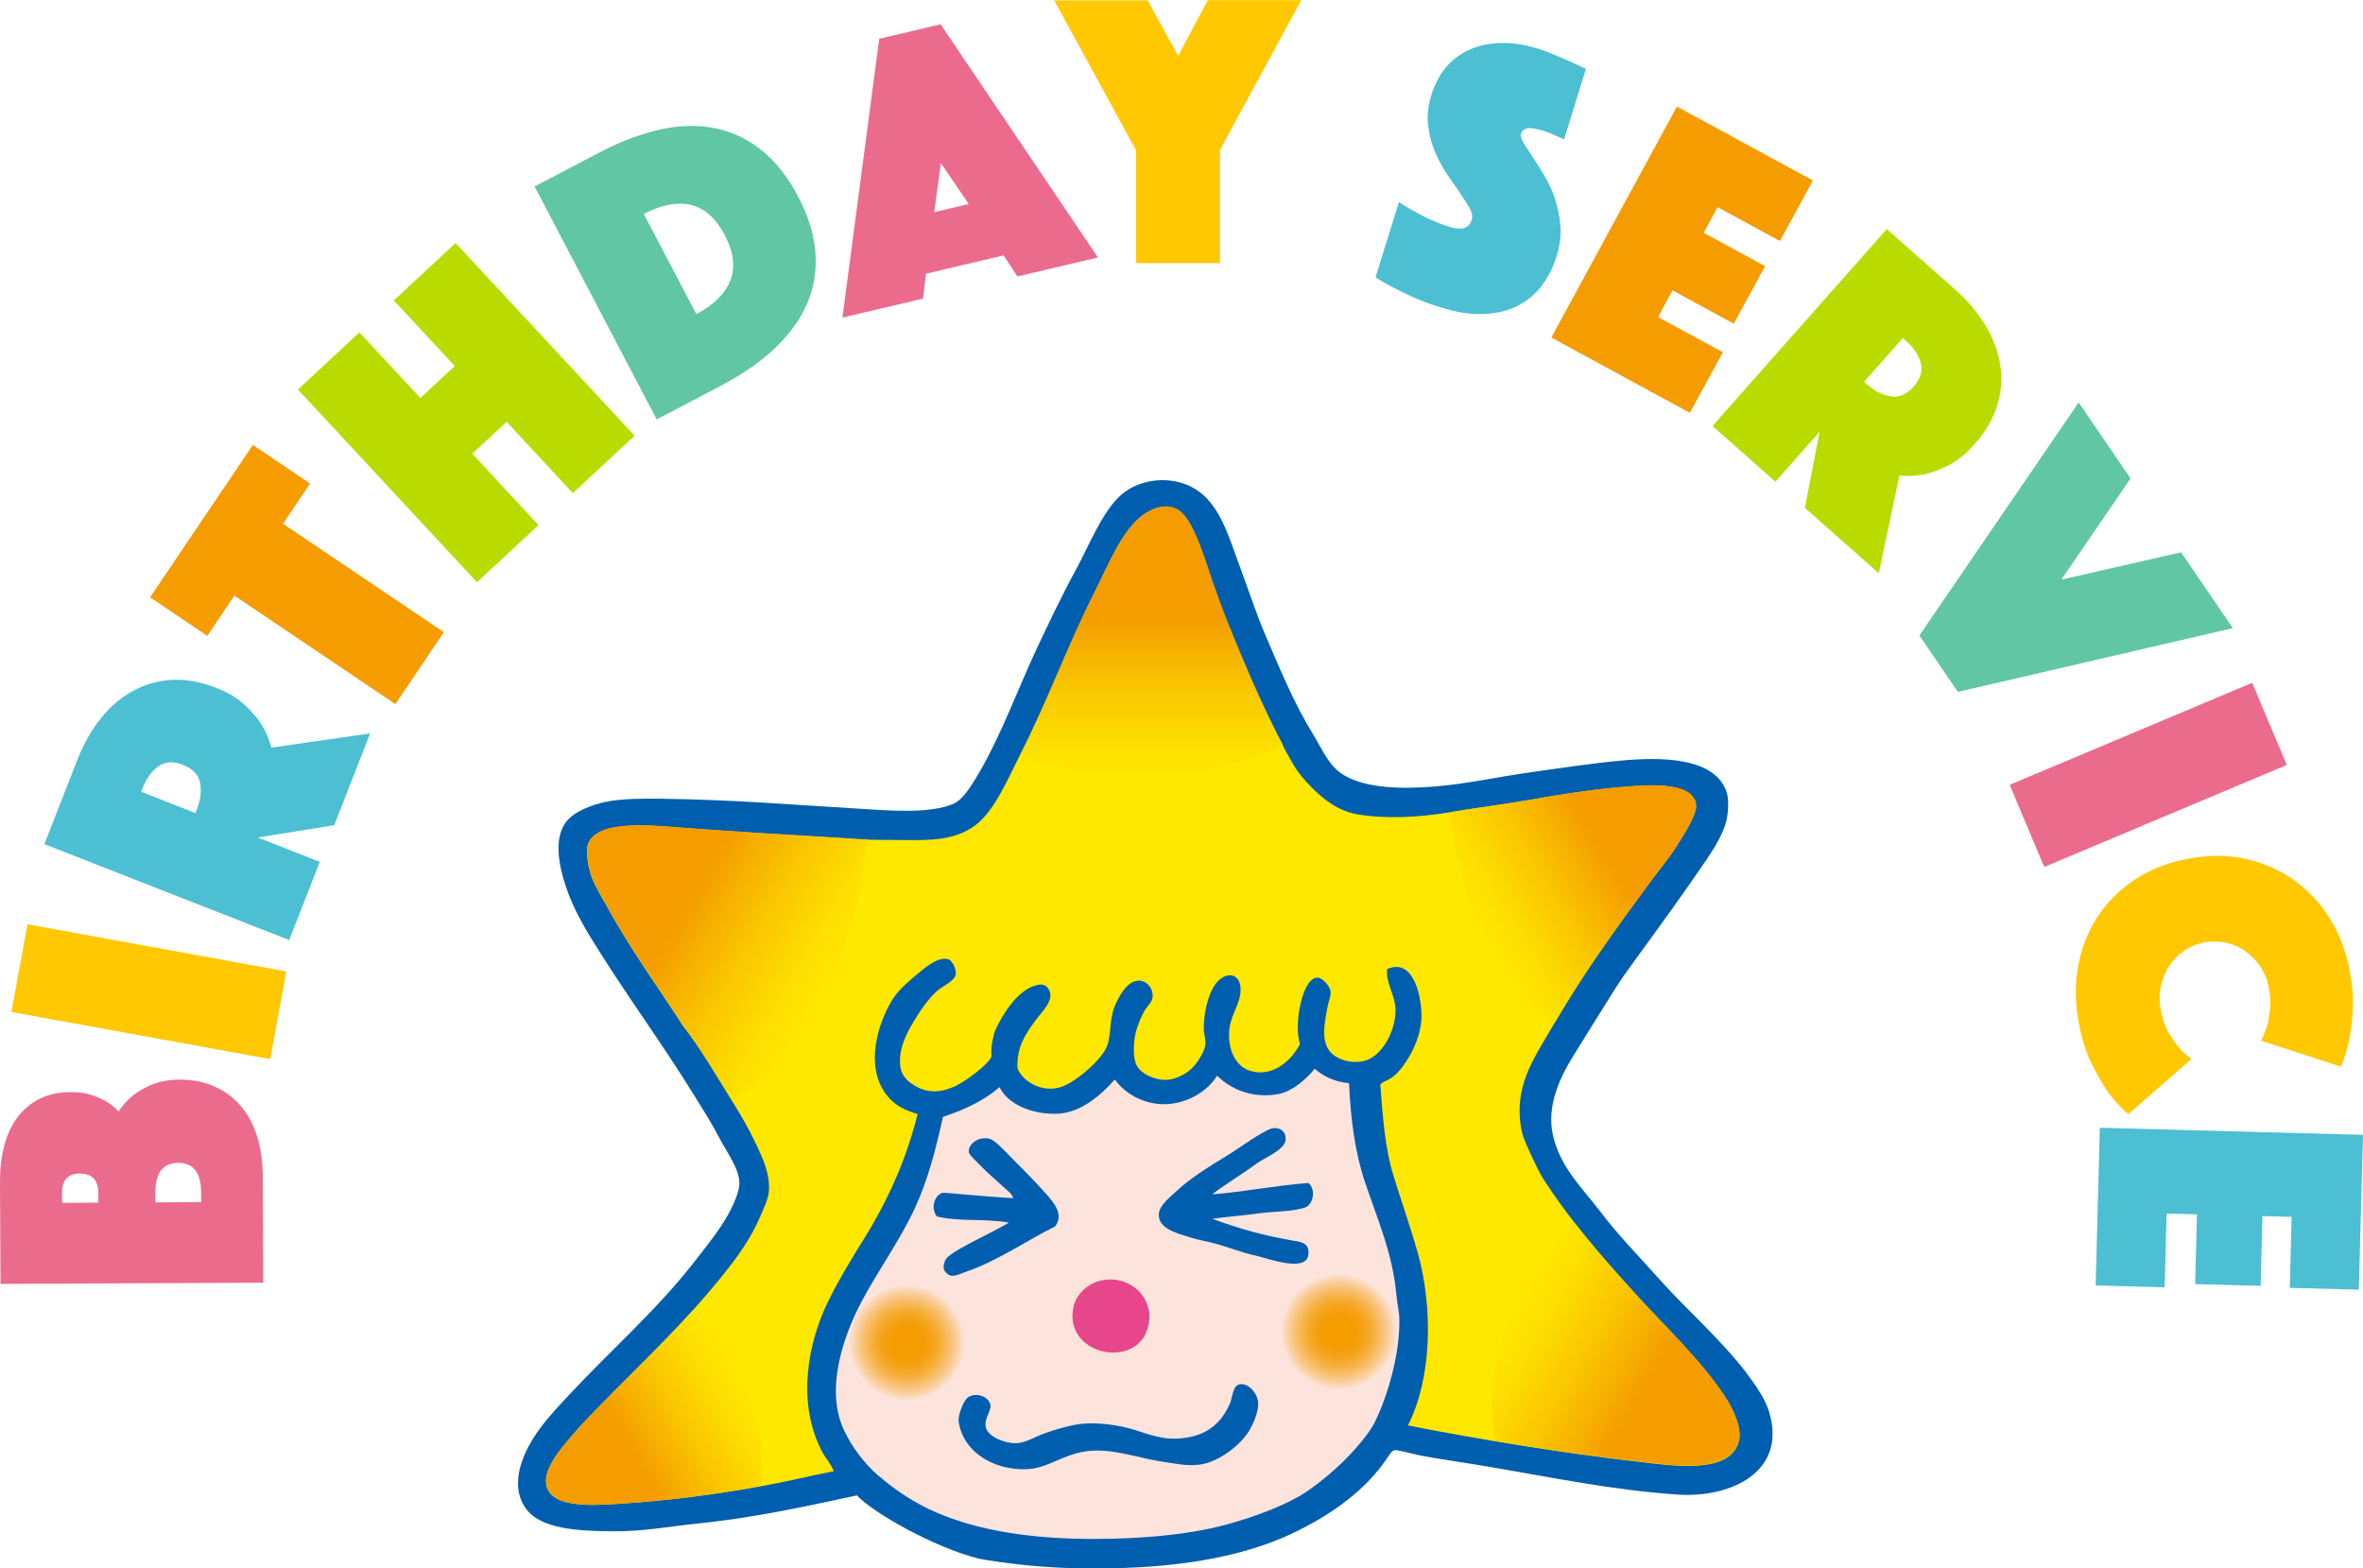 <?xml version="1.0" encoding="UTF-8"?>
<svg id="_レイヤー_2" data-name="レイヤー 2" xmlns="http://www.w3.org/2000/svg" xmlns:xlink="http://www.w3.org/1999/xlink" viewBox="0 0 179.77 119.32">
  <defs>
    <style>
      .cls-1 {
        fill: #b9db00;
      }

      .cls-2 {
        fill: url(#linear-gradient-2);
      }

      .cls-3 {
        fill: #4cbfd2;
      }

      .cls-4 {
        fill: url(#radial-gradient-2);
      }

      .cls-4, .cls-5 {
        fill-rule: evenodd;
      }

      .cls-6 {
        fill: #005eae;
      }

      .cls-7 {
        fill: url(#linear-gradient-4);
      }

      .cls-8 {
        fill: #ffe800;
      }

      .cls-9 {
        fill: url(#linear-gradient-3);
      }

      .cls-10 {
        fill: url(#linear-gradient-5);
      }

      .cls-11 {
        fill: #f49c00;
      }

      .cls-12 {
        fill: #61c6a4;
      }

      .cls-13 {
        fill: #fce4dd;
      }

      .cls-14 {
        fill: #ffc800;
      }

      .cls-15 {
        fill: #e8468a;
      }

      .cls-16 {
        fill: #eb6b8d;
      }

      .cls-5 {
        fill: url(#radial-gradient);
      }

      .cls-17 {
        fill: url(#linear-gradient);
      }
    </style>
    <radialGradient id="radial-gradient" cx="101.86" cy="101.33" fx="101.86" fy="101.33" r="4.42" gradientUnits="userSpaceOnUse">
      <stop offset=".2" stop-color="#f49c00"/>
      <stop offset=".3" stop-color="#f49d04"/>
      <stop offset=".4" stop-color="#f4a112"/>
      <stop offset=".52" stop-color="#f5a928"/>
      <stop offset=".63" stop-color="#f6b348"/>
      <stop offset=".75" stop-color="#f8c071"/>
      <stop offset=".88" stop-color="#f9d1a3"/>
      <stop offset="1" stop-color="#fce4dd"/>
    </radialGradient>
    <radialGradient id="radial-gradient-2" cx="68.99" cy="102.16" fx="68.99" fy="102.16" r="4.42" xlink:href="#radial-gradient"/>
    <linearGradient id="linear-gradient" x1="87.61" y1="59.21" x2="87.61" y2="38.53" gradientUnits="userSpaceOnUse">
      <stop offset="0" stop-color="#ffe800"/>
      <stop offset=".12" stop-color="#fddf00"/>
      <stop offset=".33" stop-color="#fac600"/>
      <stop offset=".58" stop-color="#f49f00"/>
      <stop offset=".6" stop-color="#f49c00"/>
    </linearGradient>
    <linearGradient id="linear-gradient-2" x1="63.21" y1="75.09" x2="44.63" y2="64.36" xlink:href="#linear-gradient"/>
    <linearGradient id="linear-gradient-3" x1="112.46" y1="70.83" x2="129.15" y2="61.19" xlink:href="#linear-gradient"/>
    <linearGradient id="linear-gradient-4" x1="114.68" y1="100.12" x2="132.06" y2="110.16" xlink:href="#linear-gradient"/>
    <linearGradient id="linear-gradient-5" x1="56.83" y1="105.48" x2="42.08" y2="114" xlink:href="#linear-gradient"/>
  </defs>
  <g id="text">
    <g>
      <g>
        <path class="cls-6" d="M132.88,104.47c-2.07-2.69-4.6-4.84-6.79-7.31-1.46-1.64-2.98-3.18-4.35-4.99-1.35-1.77-3.04-3.34-3.6-5.81-.49-2.18.52-4.34,1.45-5.86,1.1-1.8,2.18-3.5,3.25-5.22.55-.88,1.18-1.72,1.74-2.5,1.66-2.28,3.62-4.97,5.28-7.43.57-.84,1.2-1.88,1.45-2.79.21-.77.2-1.82.06-2.26-.88-2.76-5.2-2.69-7.95-2.44-2.25.2-4.83.59-7.2.93-2.28.32-4.57.84-7.08,1.05-2.4.19-5.17.17-6.91-.87-1.14-.69-1.6-1.9-2.32-3.08-1.47-2.38-2.57-5.07-3.66-7.61-.73-1.72-1.34-3.62-2.03-5.46-.65-1.73-1.19-3.68-2.5-4.99-1.79-1.8-4.93-1.67-6.62,0-1.35,1.34-2.26,3.7-3.31,5.63-1.05,1.93-2.12,4.18-2.96,5.98-1.37,2.93-2.61,6.34-4.24,9.17-.53.91-1.23,2.13-1.97,2.5-1.8.88-5.5.52-7.37.41-5.11-.3-9.47-.68-14.92-.75-1.36-.02-2.74-.01-3.89.17-1.06.17-2.34.63-3.02,1.22-1.47,1.26-.93,3.76-.23,5.69.46,1.27,1.14,2.47,1.68,3.37,2.65,4.33,5.35,7.92,7.95,12.13.58.95,1.24,1.95,1.86,3.14.58,1.12,1.55,2.4,1.57,3.48.01.93-.77,2.37-1.39,3.31-.64.96-1.43,1.94-2.09,2.79-2.91,3.71-6.26,6.6-9.46,10.04-.72.77-1.55,1.64-2.26,2.61-1.14,1.55-2.42,4.11-1.05,6.04,1.12,1.58,3.97,1.71,6.44,1.74,2.5.04,4.45-.37,6.56-.58,4.48-.45,8.52-1.36,12.19-2.15,1.21,1.3,5.79,3.93,9.29,4.82,4.01.71,8.19.89,12.37.64,4.31-.26,8.19-1.04,11.32-2.5,2.73-1.27,5.37-3.04,7.08-5.4.31-.42.59-.93.81-.99.26-.06,1.12.21,1.8.35,1.58.33,3.42.56,5.22.87,4.84.82,9.62,1.82,14.57,2.15,4.02.27,8.39-1.73,6.91-6.39-.29-.9-1.01-1.97-1.68-2.84Z"/>
        <path class="cls-13" d="M66.87,112.3c1.12.97,2.38,1.83,3.77,2.5,3.15,1.51,7.04,2.14,10.97,2.26,3.52.11,7.87-.12,11.15-.93,3.09-.77,5.47-1.87,6.5-2.55,2.73-1.82,4.79-4.27,5.34-5.4.97-1.98,1.88-5.08,1.86-7.72,0-.65-.17-1.31-.23-1.97-.29-3.16-1.43-5.7-2.38-8.53-.79-2.36-1.09-4.83-1.22-7.55-1.13-.11-1.95-.52-2.61-1.1-.58.73-1.68,1.72-2.73,1.92-2.03.38-3.65-.37-4.7-1.39-.84,1.4-2.88,2.48-4.88,2.09-1.3-.25-2.28-.95-2.9-1.8-.92,1.03-2.52,2.6-4.53,2.61-1.85.01-3.6-.73-4.24-2.03-1.17,1.02-2.65,1.72-4.3,2.26-.57,2.56-1.15,4.81-2.15,6.97-1.1,2.37-2.75,4.67-4.01,7.02-1.45,2.72-2.81,6.75-1.39,9.81.61,1.33,1.59,2.6,2.67,3.54Z"/>
        <path class="cls-6" d="M90.5,94.13c.69.22,1.35.31,2.09.52,1.03.3,1.97.67,2.9.87,1.02.22,4.15,1.45,4.06-.29-.04-.75-.73-.76-1.34-.87-2.15-.39-3.76-.82-5.98-1.63.96-.15,2.21-.23,3.48-.41,1.26-.17,2.74-.14,3.6-.46.59-.23.83-1.36.23-1.86-2.8.23-4.75.66-7.31.87.33-.33,2.59-1.75,3.42-2.38.47-.36,2.07-.99,2.15-1.74.09-.86-.72-1.09-1.28-.81-1.19.59-2.05,1.3-3.25,2.03-1.52.93-2.71,1.68-3.72,2.61-.48.45-1.36,1.11-1.39,1.8-.06,1.1,1.4,1.45,2.32,1.74Z"/>
        <path class="cls-6" d="M76.74,93.03c-1.61.95-4.53,2.19-4.82,2.84s-.06.89.23,1.1c.36.26.94-.08,1.39-.23,2.36-.81,4.85-2.52,6.73-3.43.71-.95-.16-1.89-.75-2.55-.89-.99-1.79-1.9-2.73-2.84-.4-.4-1.08-1.17-1.51-1.28-.89-.22-1.67.46-1.57,1.04.04.21.57.67.81.93.66.69,1.21,1.12,1.8,1.68.29.28.69.5.75.87-2.13-.12-5.12-.43-5.34-.41-.61.14-.97,1.12-.46,1.8,1.72.41,3.47.14,5.46.46Z"/>
        <path class="cls-15" d="M87.24,101.27c.84-2.22-1.04-4.22-3.25-3.89-1.17.18-2.1,1.05-2.32,2.03-.8,3.58,4.47,4.77,5.57,1.86Z"/>
        <path class="cls-6" d="M81.73,108.41c-.68.14-1.54.38-2.26.64-.77.27-1.43.73-2.15.75-.84.03-2.17-.48-2.32-1.22-.14-.69.42-1.22.35-1.68-.1-.64-1.03-.96-1.63-.64-.43.23-.68,1.18-.68,1.18,0,0-.16.4-.1.76.37,2.35,2.75,3.66,5.13,3.58,1.69-.05,2.79-1.18,4.76-1.39,1.87-.2,3.92.58,5.57.81,1.04.14,2.1.42,3.19.17,1.24-.28,2.77-1.41,3.43-2.5.33-.54.74-1.47.7-2.15-.04-.67-.73-1.56-1.45-1.39-.49.11-.52,1.05-.7,1.45-.7,1.58-1.87,2.57-4.01,2.67-1.46.07-2.57-.51-3.77-.81-1.16-.29-2.78-.49-4.06-.23Z"/>
        <path class="cls-8" d="M131.25,106.27c-1.95-2.9-4.44-5.21-6.62-7.6-2.67-2.93-5.18-5.78-7.29-9.09-.33-.52-1.41-2.81-1.54-3.39-.77-3.43.92-5.69,2.26-8.01,2.38-4.11,4.75-7.36,7.49-11.09.62-.85,1.36-1.7,1.97-2.67.39-.63,1.56-2.36,1.51-3.13-.12-1.98-4.22-1.54-5.86-1.39-2.44.21-4.92.63-6.62.93-2,.35-4.26.64-6.39.99-2.21.36-4.78.51-6.97.12-1.68-.3-2.99-1.55-3.89-2.55-.32-.36-.65-.78-.87-1.16-1.47-2.49-2.85-5.56-3.95-8.19-.82-1.95-1.51-3.62-2.26-5.81-.58-1.69-1.47-4.83-2.67-5.46-1.03-.54-2.11.04-2.73.52-1.53,1.21-2.54,3.77-3.48,5.63-2.19,4.31-3.6,8.36-5.75,12.54-.95,1.84-1.99,4.46-3.66,5.52-1.48.93-3.11.96-5.11.93-1.24-.02-2.45.01-3.54-.06-4.78-.31-8.83-.51-13.41-.87-2.75-.22-6.76-.59-7.2,1.45-.09,2.13.79,3.21,1.57,4.64,1.72,3.17,3.89,6.12,5.69,8.94,1.5,1.95,2.52,3.76,3.83,5.86.6.96,1.2,2,1.74,3.13.49,1.03,1.11,2.32.99,3.66-.05.58-.39,1.26-.64,1.86-.71,1.7-1.79,3.16-2.84,4.47-3.12,3.88-6,6.48-9.35,9.93-.66.68-1.51,1.53-2.32,2.5-.72.85-1.72,2.07-1.8,3.08-.18,2.31,3.42,2.04,5.46,1.92,3.82-.24,7.42-.71,11.15-1.39,1.82-.33,3.49-.75,5.28-1.1-.27-.67-.64-1-.93-1.57-1.91-3.73-1.02-8.27.52-11.38.77-1.56,1.66-3.05,2.55-4.47,1.91-3.03,3.34-6.16,4.24-9.75-1.34-.39-2.15-.95-2.73-2.03-1.2-2.24-.11-5.3.93-6.85.41-.62,1.11-1.21,1.74-1.74.6-.5,1.61-1.38,2.38-1.16.33.09.65.79.58,1.16-.1.52-1.03.89-1.45,1.28-.65.59-1.27,1.48-1.8,2.38-.55.95-1.04,1.93-.99,3.08.04.95.54,1.37,1.16,1.74.99.59,2,.5,3.08,0,.66-.31,2.51-1.62,2.73-2.26-.12-.71.23-1.86.23-1.86,0,0,1.43-3.47,3.55-3.6.07,0,.31.07.35.11.93.88-.26,1.88-.88,2.74-.77,1.07-1.35,1.97-1.28,3.54.47,1.12,2.01,1.87,3.37,1.39,1.16-.41,3.17-2.18,3.48-3.19.29-.95.14-2.03.58-3.02.32-.72.94-1.88,1.8-1.86.64.02,1.08.56,1.05,1.22-.03.45-.44.73-.64,1.1-.42.79-.67,1.53-.75,2.21-.05.43-.1,1.25.12,1.8.33.82,1.53,1.24,2.32,1.22.62-.02,1.39-.39,1.86-.81.45-.41,1.03-1.29,1.1-1.86.05-.38-.12-.84-.12-1.22,0-1.08.24-2.44.87-3.37.71-1.04,2.07-.99,1.92.64-.08.83-.66,1.66-.81,2.55-.25,1.46.3,2.97,1.51,3.37,1.65.54,3.15-.68,3.83-2.03-.5-1.43.17-5.08,1.34-5.05.35,0,.96.64.99,1.1.02.27-.16.75-.23,1.1-.25,1.26-.52,2.65.23,3.48.59.65,1.86.94,2.79.58,1.2-.47,2.1-2.18,2.15-3.66.04-1.22-.76-2.11-.64-3.25,1.9-.84,2.55,1.75,2.61,3.37.08,1.93-1.19,4-2.09,4.76-.37.31-.76.38-1.04.64.19,2.51.35,4.84.99,6.91.61,2,1.3,3.93,1.86,5.92,1.15,4.09,1.11,9.46-.75,13.12,5.29,1.04,11.49,2.06,17.24,2.73,2.85.33,7.32,1.07,7.95-1.57.23-.97-.44-2.41-1.05-3.31Z"/>
        <path class="cls-5" d="M102.68,97.01c2.12.45,3.37,1.99,3.55,3.85.26,2.64-1.92,5.13-4.74,4.89-6.13-.53-4.89-10.03,1.18-8.73Z"/>
        <path class="cls-4" d="M69.81,97.85c2.12.45,3.37,1.99,3.55,3.85.26,2.64-1.92,5.13-4.74,4.89-6.14-.53-4.89-10.03,1.18-8.73Z"/>
        <g>
          <path class="cls-17" d="M97.62,56.71c-1.15-2.16-2.23-4.57-3.12-6.7-.82-1.95-1.51-3.62-2.26-5.81-.58-1.69-1.47-4.83-2.67-5.46-1.03-.54-2.11.04-2.73.52-1.53,1.21-2.54,3.77-3.48,5.63-2.19,4.31-3.6,8.36-5.74,12.53,3.34,1.44,10.64,3.46,20.01-.73Z"/>
          <path class="cls-2" d="M66.02,63.86c-.24,0-.48-.02-.72-.03-4.78-.31-8.83-.51-13.41-.87-2.75-.22-6.76-.59-7.2,1.45-.09,2.13.79,3.21,1.57,4.64,1.72,3.17,3.89,6.12,5.69,8.94,1.42,1.85,2.41,3.57,3.63,5.54,7.36-3.37,9.7-13.99,10.44-19.68Z"/>
          <path class="cls-9" d="M118.32,77.74c2.29-3.91,4.6-7.06,7.24-10.66.62-.85,1.36-1.7,1.97-2.67.39-.63,1.56-2.36,1.51-3.13-.12-1.98-4.22-1.54-5.86-1.39-2.44.21-4.92.63-6.62.93-1.95.34-4.17.63-6.25.97.4,3.82,1.96,12.41,8.01,15.96Z"/>
          <path class="cls-7" d="M131.25,106.27c-1.95-2.9-4.44-5.21-6.62-7.6-1.69-1.85-3.31-3.67-4.81-5.6-3.02,2.9-7.48,8.68-6.04,16.57,3.49.58,7.1,1.11,10.56,1.51,2.85.33,7.32,1.07,7.95-1.57.23-.97-.44-2.41-1.05-3.31Z"/>
          <path class="cls-10" d="M52.69,99.72c-2.27,2.52-4.51,4.62-7.01,7.19-.66.68-1.51,1.53-2.32,2.5-.72.85-1.72,2.07-1.8,3.08-.18,2.31,3.42,2.04,5.46,1.92,3.71-.23,7.21-.69,10.83-1.34.7-6.23-2.58-10.78-5.16-13.34Z"/>
        </g>
      </g>
      <g>
        <path class="cls-16" d="M.04,97.71L0,89.88c0-1,.11-1.91.33-2.75.23-.83.56-1.54,1.01-2.14.45-.59,1-1.05,1.67-1.39s1.45-.5,2.35-.51c.64,0,1.18.07,1.63.23.45.16.83.33,1.13.5.36.22.66.47.9.75.28-.44.64-.84,1.07-1.21.38-.3.86-.58,1.44-.83s1.29-.38,2.13-.39c.96,0,1.83.16,2.61.5.78.34,1.45.82,2,1.45.55.63.98,1.4,1.27,2.3.29.91.44,1.92.45,3.04l.04,8.16-20.01.09ZM6.09,89.28c-.92,0-1.38.51-1.37,1.51v.72s2.76-.01,2.76-.01v-.72c0-1-.47-1.5-1.39-1.49ZM15.3,90.74c0-1.52-.59-2.28-1.75-2.27s-1.74.77-1.73,2.29v.72s3.48-.02,3.48-.02v-.72Z"/>
        <path class="cls-14" d="M.87,76.99l1.22-6.67,19.69,3.59-1.22,6.67-19.69-3.59Z"/>
        <path class="cls-3" d="M3.38,64.21l2.51-6.42c.47-1.19,1.06-2.23,1.77-3.12.71-.89,1.52-1.59,2.43-2.09.91-.5,1.89-.79,2.96-.85,1.07-.06,2.19.13,3.36.59.93.36,1.67.8,2.22,1.32.55.52.98,1.02,1.28,1.5.34.56.58,1.14.74,1.74l7.51-1.08-2.73,6.98-5.82.94,4.72,1.85-2.33,5.95-18.63-7.3ZM14.87,61.85l.12-.31c.28-.71.35-1.37.23-1.99-.12-.62-.56-1.07-1.3-1.36-.74-.29-1.37-.25-1.88.12-.51.37-.9.91-1.18,1.62l-.12.31,4.13,1.62Z"/>
        <path class="cls-11" d="M17.83,45.32l-2.06,3.06-4.35-2.94,7.82-11.59,4.35,2.94-2.06,3.06,12.24,8.25-3.69,5.47-12.24-8.25Z"/>
        <path class="cls-1" d="M22.66,29.64l4.68-4.35,4.64,4.99,2.62-2.43-4.64-4.99,4.7-4.37,13.62,14.66-4.7,4.37-5.04-5.43-2.61,2.43,5.04,5.43-4.68,4.35-13.62-14.66Z"/>
        <path class="cls-12" d="M49.96,31.91l-9.29-17.72,4.92-2.58c1.66-.87,3.25-1.46,4.74-1.78,1.5-.31,2.89-.33,4.17-.05,1.29.27,2.45.84,3.5,1.7,1.05.86,1.96,2.02,2.72,3.47.76,1.45,1.2,2.85,1.31,4.21.11,1.35-.08,2.64-.59,3.85s-1.31,2.35-2.41,3.41-2.49,2.03-4.15,2.91l-4.92,2.58ZM52.97,23.9c1.33-.7,2.19-1.55,2.59-2.56s.25-2.16-.42-3.45c-.68-1.29-1.54-2.06-2.59-2.3-1.05-.24-2.24-.01-3.57.69l4,7.63Z"/>
        <path class="cls-16" d="M66.89,2.95l4.67-1.1,11.97,17.74-6.13,1.44-1.05-1.6-5.9,1.39-.23,1.9-6.13,1.44,2.8-21.22ZM73.7,15.52l-2.12-3.11-.51,3.73,2.63-.62Z"/>
        <path class="cls-14" d="M86.42,11.42L80.2.03h7.11s2.32,4.22,2.32,4.22L91.89.01h7.11s-6.19,11.4-6.19,11.4v8.61s-6.38,0-6.38,0v-8.61Z"/>
        <path class="cls-3" d="M106.45,15.39c.38.26.79.51,1.22.72.35.21.76.43,1.23.63.47.21.95.39,1.45.54.88.27,1.42.08,1.62-.57.08-.25.02-.54-.17-.88-.19-.34-.44-.73-.75-1.18-.31-.44-.65-.93-1-1.45-.35-.53-.65-1.1-.91-1.73-.26-.62-.42-1.29-.5-1.99s.01-1.46.26-2.26c.28-.9.69-1.64,1.22-2.23.54-.59,1.17-1.02,1.88-1.3.72-.28,1.5-.42,2.34-.42.85,0,1.71.14,2.59.41.46.14.91.31,1.35.5.44.19.84.36,1.19.51.4.19.79.37,1.18.55l-1.66,5.36c-.15-.07-.31-.14-.5-.22-.15-.07-.31-.14-.5-.22-.19-.08-.38-.15-.59-.21-.12-.04-.26-.08-.43-.12-.17-.04-.34-.07-.51-.08s-.32.02-.46.08c-.14.06-.24.18-.3.35-.05.15.02.38.21.69.19.31.42.67.7,1.09.28.42.58.9.9,1.44.32.54.59,1.13.8,1.76.21.63.35,1.31.4,2.04.06.73-.04,1.5-.29,2.3-.26.84-.64,1.59-1.13,2.24-.5.65-1.11,1.16-1.84,1.53-.73.37-1.59.58-2.56.62-.98.04-2.07-.12-3.27-.5-.73-.22-1.39-.47-1.99-.73s-1.12-.51-1.57-.75c-.52-.27-1-.54-1.41-.82l1.78-5.73Z"/>
        <path class="cls-11" d="M127.56,8.1l10.36,5.63-2.51,4.61-4.74-2.58-1.06,1.95,4.67,2.54-2.38,4.38-4.66-2.54-1.1,2.03,4.93,2.68-2.51,4.61-10.54-5.73,9.56-17.58Z"/>
        <path class="cls-1" d="M143.55,17.44l5.17,4.57c.96.85,1.73,1.76,2.32,2.74.59.98.97,1.98,1.13,3,.16,1.02.09,2.05-.22,3.07-.31,1.03-.88,2.01-1.71,2.95-.66.75-1.33,1.29-2,1.63-.67.34-1.29.57-1.85.69-.64.12-1.27.16-1.89.09l-1.57,7.43-5.62-4.97,1.12-5.79-3.36,3.8-4.79-4.24,13.26-14.98ZM141.81,29.04l.25.22c.57.5,1.17.8,1.79.9.62.1,1.2-.15,1.73-.75.53-.6.71-1.2.54-1.81-.17-.61-.54-1.16-1.11-1.66l-.25-.22-2.94,3.33Z"/>
        <path class="cls-12" d="M162.09,36.39l-5.27,7.71,9.11-2.08,3.94,5.77-20.92,4.85-2.93-4.29,12.12-17.73,3.94,5.77Z"/>
        <path class="cls-16" d="M171.34,51.95l2.63,6.25-18.45,7.76-2.63-6.25,18.45-7.76Z"/>
        <path class="cls-14" d="M166.29,65.37c1.57-.32,3.04-.34,4.42-.05s2.61.81,3.71,1.57c1.09.76,2.01,1.71,2.75,2.87.74,1.16,1.25,2.44,1.54,3.85.23,1.12.33,2.13.29,3.05-.04.92-.13,1.72-.27,2.4-.17.79-.38,1.49-.64,2.09l-6.07-1.97c.17-.36.33-.75.47-1.17.09-.37.16-.79.21-1.28.05-.49.02-1.03-.1-1.62-.12-.61-.35-1.14-.67-1.61-.32-.47-.71-.85-1.15-1.16-.45-.31-.95-.52-1.49-.63-.54-.11-1.1-.11-1.67,0-.57.12-1.08.34-1.53.67-.45.33-.83.73-1.12,1.19s-.49.99-.6,1.56-.1,1.17.03,1.8c.13.63.32,1.17.58,1.63.26.46.52.83.78,1.13.29.35.62.64.97.87l-4.81,4.2c-.54-.44-1.05-.99-1.53-1.65-.4-.57-.81-1.27-1.23-2.11-.42-.83-.74-1.82-.97-2.95-.31-1.53-.35-2.99-.12-4.39.24-1.4.71-2.66,1.42-3.78.71-1.12,1.64-2.08,2.79-2.87,1.16-.79,2.5-1.34,4.03-1.65Z"/>
        <path class="cls-3" d="M179.77,86.33l-.32,11.79-5.25-.14.14-5.4-2.22-.06-.14,5.31-4.98-.13.14-5.31-2.31-.06-.15,5.61-5.25-.14.32-12,20,.54Z"/>
      </g>
    </g>
  </g>
</svg>